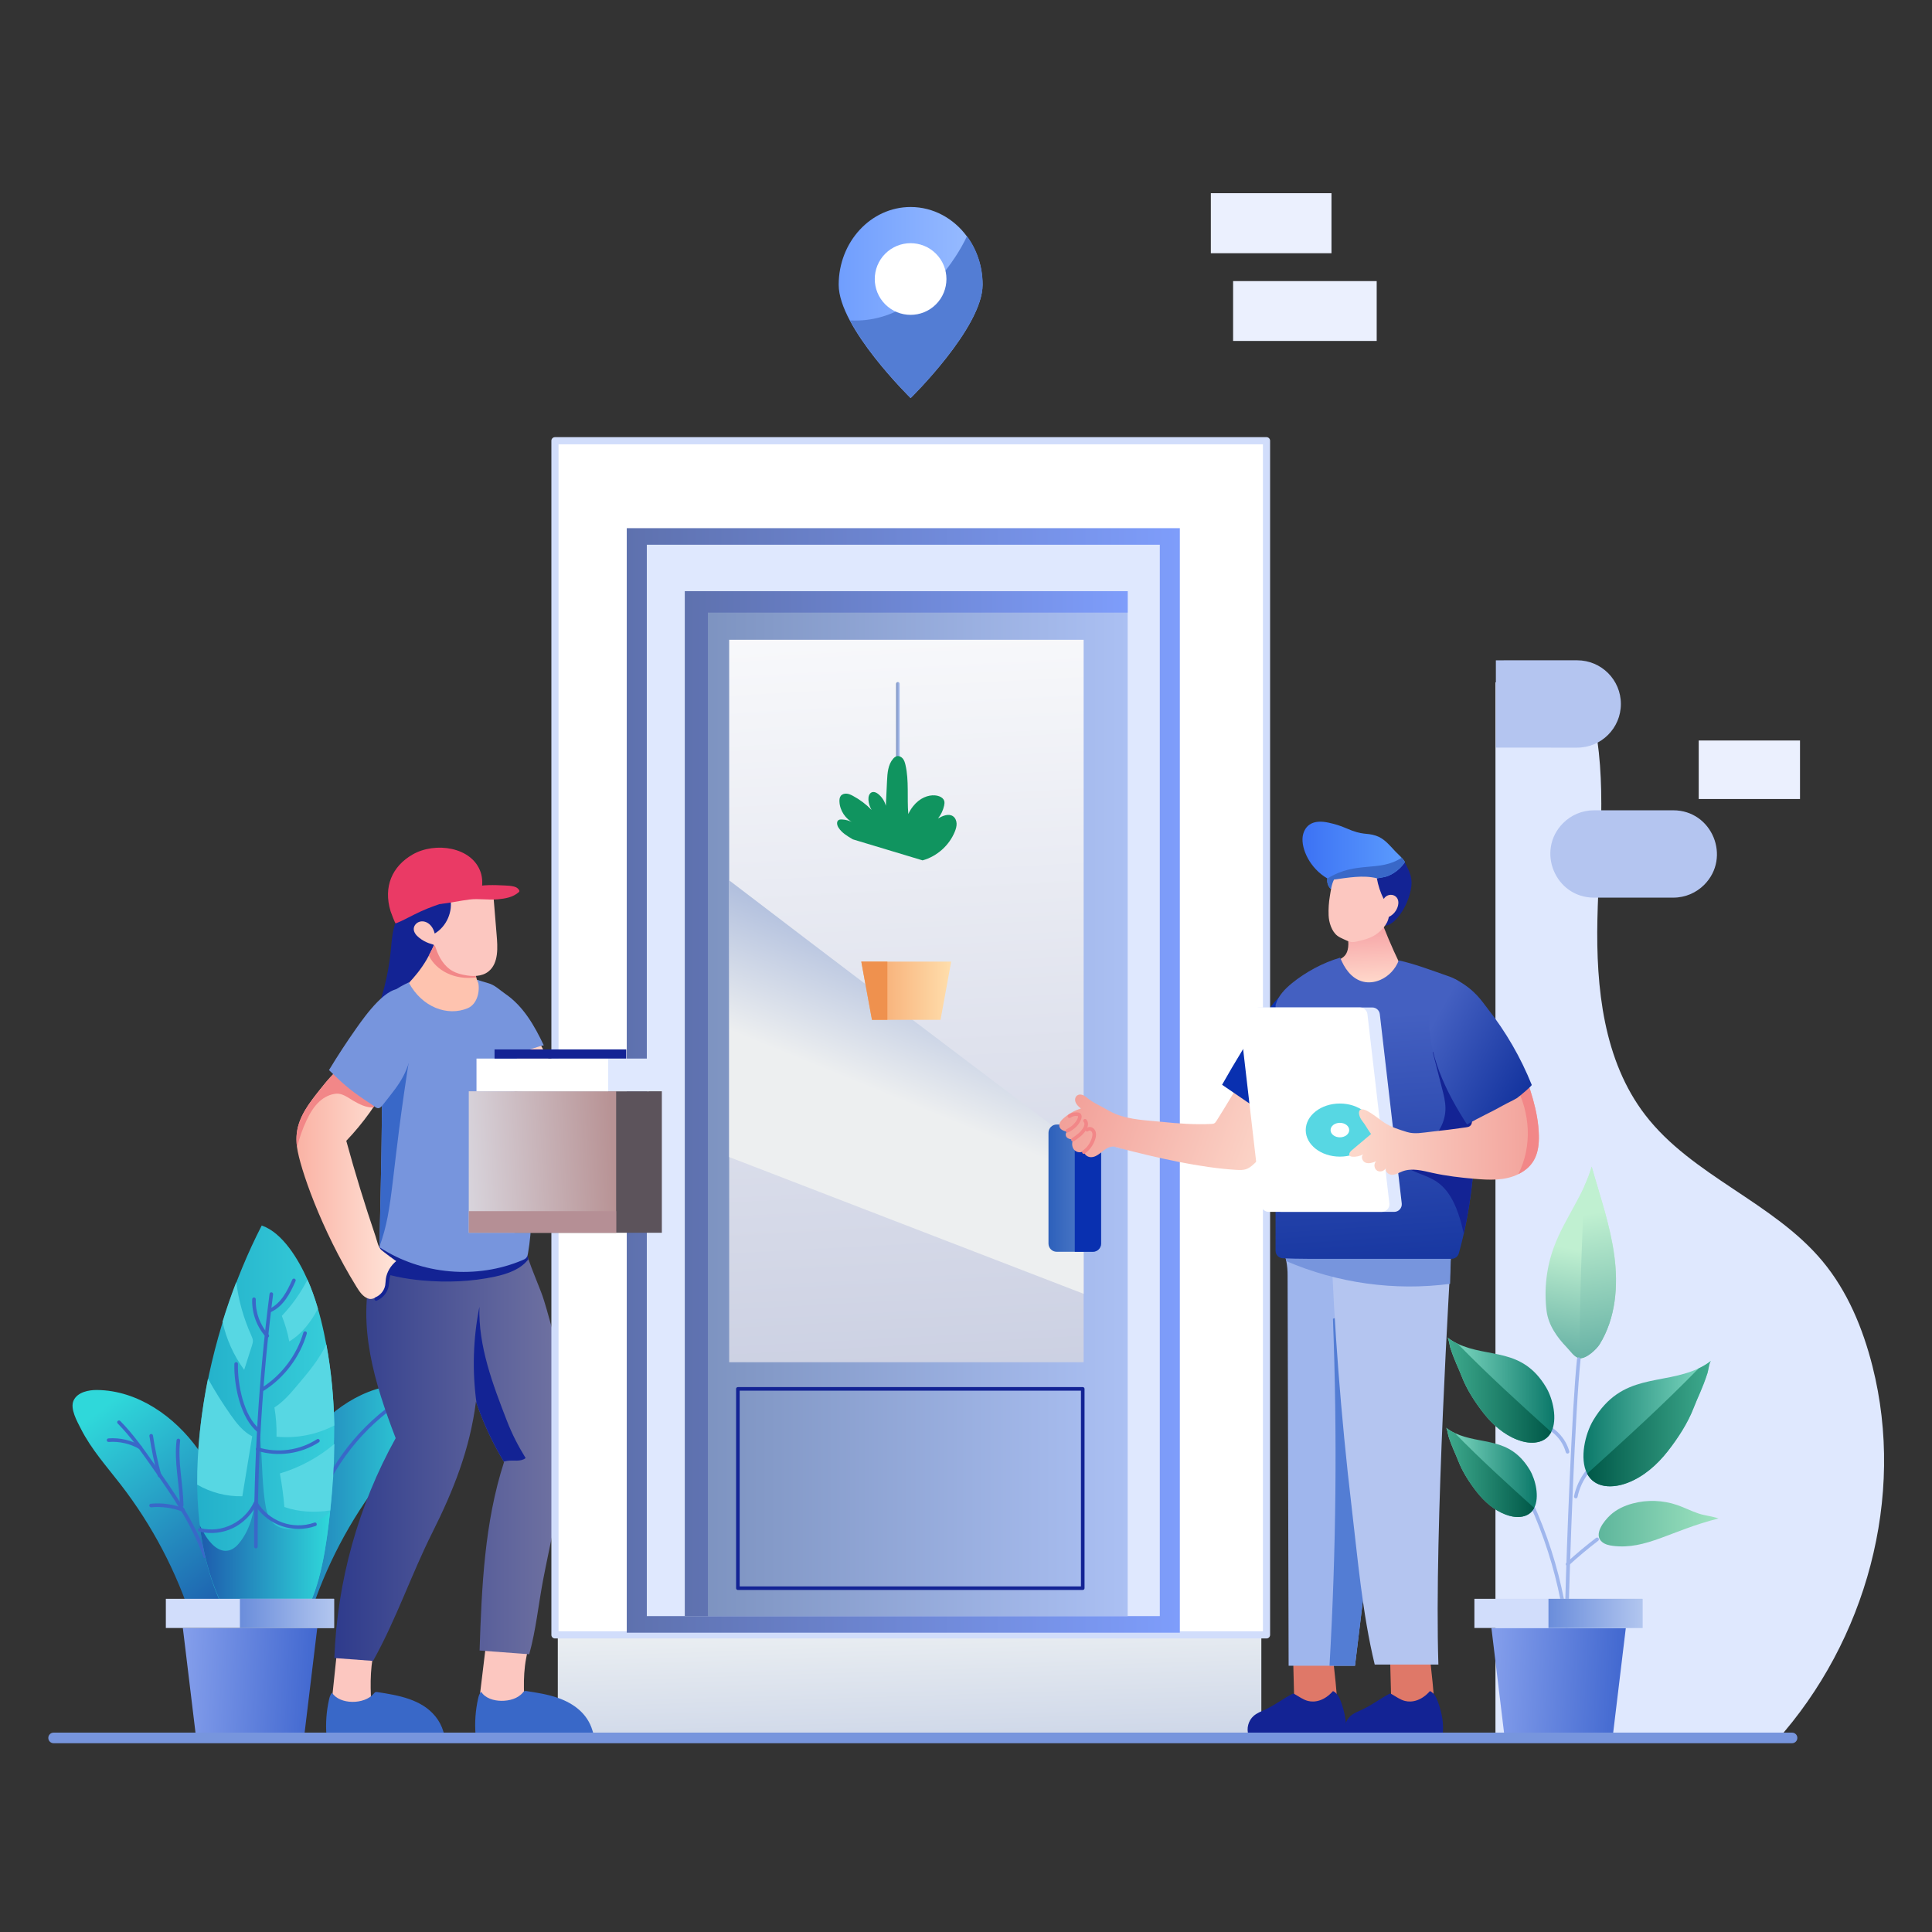 <svg width="200" height="200" viewBox="0 0 200 200" fill="none" xmlns="http://www.w3.org/2000/svg">
<rect x="0" y="0" width="200" height="200" fill="#333333" stroke="none"/>
<path d="M154.809 180.055V70.634C161.093 70.634 162.184 70.515 163.088 70.963C164.173 71.501 164.613 72.799 164.877 73.98C166.428 80.894 165.515 88.084 165.363 95.169C165.21 102.253 165.993 109.797 170.31 115.416C175.161 121.732 183.564 124.435 188.661 130.554C191.255 133.668 192.845 137.513 193.839 141.442C197.264 154.983 193.195 169.838 183.871 180.237L154.809 180.055Z" fill="#DFE8FE"/>
<path d="M173.615 155.799C174.358 156.055 175.059 156.416 175.803 156.669C176.492 156.904 177.217 156.951 177.905 157.191C172.962 158.431 170.418 160.458 166.968 160.027C166.581 159.978 166.182 159.889 165.875 159.647C164.893 158.872 166.048 157.445 166.693 156.847C167.339 156.247 168.165 155.866 169.017 155.639C170.52 155.237 172.143 155.293 173.615 155.799Z" fill="url(#paint0_linear_1626_86457)"/>
<path d="M165.593 139.159C165.272 139.678 164.207 140.675 163.509 140.602C162.999 140.556 162.559 139.857 162.21 139.5C161.196 138.454 160.281 137.171 160.1 135.688C159.825 133.445 160.094 131.136 160.89 129.019C161.961 126.162 163.934 123.714 164.77 120.768C165.625 123.818 166.69 126.829 167.112 129.968C167.536 133.109 167.259 136.464 165.593 139.159Z" fill="url(#paint1_linear_1626_86457)"/>
<path d="M161.549 165.683C160.873 162.238 159.791 158.872 158.331 155.68C158.289 155.586 158.33 155.476 158.423 155.434C158.516 155.391 158.626 155.432 158.669 155.525C160.14 158.744 161.232 162.137 161.913 165.612C161.933 165.712 161.867 165.81 161.766 165.829C161.667 165.849 161.569 165.784 161.549 165.683Z" fill="#9FB6ED"/>
<path d="M162.169 168.583C162.168 168.583 162.167 168.583 162.166 168.583C162.063 168.581 161.982 168.496 161.984 168.394C162.001 167.425 162.021 166.456 162.044 165.487C162.159 160.633 162.733 145.486 163.253 140.675C163.264 140.573 163.355 140.499 163.457 140.51C163.559 140.521 163.633 140.613 163.622 140.715C163.073 145.794 162.471 161.816 162.355 168.401C162.353 168.502 162.27 168.583 162.169 168.583Z" fill="#9FB6ED"/>
<path d="M163.089 155.105C162.989 155.085 162.924 154.987 162.945 154.886C163.137 153.953 163.545 153.06 164.126 152.304C164.188 152.223 164.305 152.208 164.386 152.27C164.467 152.333 164.483 152.449 164.42 152.531C163.873 153.242 163.489 154.082 163.308 154.961C163.288 155.06 163.191 155.126 163.089 155.105Z" fill="#9FB6ED"/>
<path d="M162.134 162.043C162.064 161.967 162.069 161.85 162.145 161.78C163.128 160.88 164.163 160.013 165.222 159.203C165.304 159.141 165.42 159.156 165.482 159.238C165.544 159.319 165.529 159.435 165.447 159.498C164.397 160.301 163.371 161.161 162.396 162.054C162.32 162.123 162.203 162.118 162.134 162.043Z" fill="#9FB6ED"/>
<path d="M162.092 150.338C161.865 149.516 161.368 148.778 160.691 148.26L160.647 148.226C160.494 148.11 160.321 147.979 160.231 147.773C160.19 147.679 160.233 147.569 160.327 147.529C160.422 147.487 160.53 147.53 160.571 147.624C160.622 147.741 160.743 147.833 160.872 147.93C160.907 147.968 162.031 148.721 162.45 150.239C162.477 150.338 162.419 150.44 162.32 150.467C162.22 150.495 162.119 150.436 162.092 150.338Z" fill="#9FB6ED"/>
<path d="M168.304 168.529L166.931 179.911H155.764C155.605 178.595 156.304 184.38 154.391 168.529H168.304Z" fill="url(#paint2_linear_1626_86457)"/>
<path d="M170.043 165.509H152.629V168.528H170.043V165.509Z" fill="#D1DDFB"/>
<path d="M170.042 165.509H160.297V168.528H170.042V165.509Z" fill="url(#paint3_linear_1626_86457)"/>
<path d="M177.126 140.871C176.944 141.016 176.842 141.882 176.764 142.125C176.231 143.778 175.777 144.57 175.327 145.743C174.718 147.324 173.678 148.916 172.632 150.246C171.536 151.64 170.155 152.856 168.502 153.494C166.913 154.107 165.079 154.061 164.299 152.551C163.49 150.988 164.097 148.422 164.936 147.021C167.902 142.063 172.027 143.444 175.844 141.654C176.296 141.443 176.725 141.188 177.126 140.871Z" fill="url(#paint4_linear_1626_86457)"/>
<path d="M177.126 140.871C176.944 141.016 176.842 141.882 176.764 142.125C176.232 143.778 175.777 144.57 175.327 145.743C174.718 147.324 173.678 148.916 172.632 150.246C171.536 151.64 170.155 152.856 168.502 153.494C166.913 154.107 165.079 154.061 164.299 152.551C168.225 149.004 172.153 145.442 175.844 141.654C176.296 141.443 176.726 141.188 177.126 140.871Z" fill="url(#paint5_linear_1626_86457)"/>
<path d="M165.592 139.159C165.271 139.678 164.207 140.675 163.509 140.602C163.54 134.631 163.721 128.659 164.053 122.696C164.336 122.071 164.581 121.431 164.769 120.768C165.625 123.818 166.689 126.829 167.111 129.968C167.535 133.109 167.258 136.464 165.592 139.159Z" fill="url(#paint6_linear_1626_86457)"/>
<path d="M149.829 138.452C149.982 138.574 150.067 139.3 150.132 139.503C150.579 140.889 150.96 141.553 151.337 142.536C151.848 143.862 152.72 145.197 153.597 146.312C154.516 147.48 155.673 148.5 157.059 149.035C158.391 149.549 159.929 149.51 160.583 148.244C161.261 146.934 160.752 144.783 160.048 143.608C157.562 139.451 154.103 140.609 150.904 139.109C150.525 138.932 150.165 138.718 149.829 138.452Z" fill="url(#paint7_linear_1626_86457)"/>
<path d="M149.829 138.452C149.982 138.574 150.067 139.3 150.132 139.503C150.579 140.889 150.96 141.553 151.337 142.536C151.848 143.862 152.72 145.197 153.597 146.312C154.516 147.48 155.673 148.5 157.059 149.035C157.637 149.258 158.26 149.396 158.877 149.334C159.741 149.247 160.281 148.829 160.583 148.244C157.291 145.271 153.998 142.284 150.904 139.109C150.525 138.932 150.165 138.718 149.829 138.452Z" fill="url(#paint8_linear_1626_86457)"/>
<path d="M149.692 147.795C149.822 147.898 149.894 148.514 149.95 148.687C150.329 149.862 150.652 150.426 150.972 151.26C151.405 152.385 152.145 153.517 152.889 154.464C153.669 155.455 154.651 156.32 155.827 156.774C156.957 157.21 158.262 157.177 158.817 156.103C159.392 154.991 158.96 153.166 158.363 152.169C156.253 148.643 153.319 149.625 150.605 148.352C150.283 148.202 149.977 148.02 149.692 147.795Z" fill="url(#paint9_linear_1626_86457)"/>
<path d="M149.692 147.795C149.822 147.898 149.894 148.514 149.95 148.687C150.329 149.862 150.652 150.426 150.972 151.26C151.405 152.385 152.145 153.517 152.889 154.464C153.669 155.455 154.651 156.32 155.827 156.774C156.317 156.963 156.846 157.08 157.369 157.027C158.103 156.953 158.56 156.599 158.817 156.103C156.024 153.58 153.23 151.046 150.605 148.352C150.283 148.202 149.977 148.02 149.692 147.795Z" fill="url(#paint10_linear_1626_86457)"/>
<path d="M19.918 167.837C18.292 162.725 15.761 157.902 12.477 153.66C11.041 151.805 9.447 150.027 8.38 147.92C7.988 147.147 7.222 145.826 7.622 144.972C8.03 144.099 9.194 143.884 10.046 143.892C14.254 143.933 18.084 146.632 20.525 150.06C22.166 152.363 23.284 154.985 24.187 157.651C25.162 160.528 26.064 163.241 26.032 166.326" fill="url(#paint11_linear_1626_86457)"/>
<path d="M21.049 161.173C19.856 157.736 17.729 154.709 15.673 151.782C14.607 150.266 13.506 148.698 12.185 147.361C12.113 147.288 12.114 147.17 12.187 147.098C12.26 147.026 12.377 147.027 12.449 147.1C13.792 148.459 14.902 150.04 15.976 151.569C18.048 154.517 20.189 157.565 21.4 161.051C21.433 161.148 21.382 161.254 21.285 161.288C21.19 161.321 21.083 161.271 21.049 161.173Z" fill="#3968C8"/>
<path d="M32.074 167.275C33.7 162.163 36.231 157.34 39.515 153.098C40.951 151.243 42.545 149.466 43.612 147.359C44.004 146.585 44.77 145.264 44.37 144.41C43.962 143.538 42.797 143.322 41.946 143.331C37.738 143.372 33.908 146.071 31.467 149.498C29.826 151.801 28.707 154.423 27.805 157.089C26.83 159.966 25.927 162.679 25.959 165.764" fill="url(#paint12_linear_1626_86457)"/>
<path d="M32.307 157.293C32.209 157.263 32.154 157.159 32.185 157.061C33.644 152.347 36.659 148.172 40.675 145.304C40.758 145.244 40.874 145.263 40.933 145.347C40.993 145.43 40.974 145.546 40.89 145.606C36.941 148.427 33.975 152.534 32.539 157.171C32.509 157.268 32.406 157.324 32.307 157.293Z" fill="#3968C8"/>
<path d="M34.188 156.359C33.802 159.897 33.253 164.135 31.496 167.202L22.691 165.586C17.833 154.474 21.414 137.875 27.094 126.864C29.247 127.599 30.912 130.394 31.831 132.472C32.602 134.222 33.13 136.076 33.53 137.947C34.17 140.958 34.541 144.133 34.608 147.636C34.62 148.249 34.504 153.485 34.188 156.359Z" fill="url(#paint13_linear_1626_86457)"/>
<path d="M34.159 156.552C33.745 160.231 33.185 164.181 31.495 167.13L22.691 165.515C21.631 163.09 20.996 160.521 20.676 157.896C20.839 158.219 21.012 158.535 21.196 158.847C21.74 159.767 22.643 160.749 23.682 160.502C24.177 160.386 24.566 160.004 24.874 159.601C25.96 158.178 26.358 156.398 26.416 154.654C26.486 152.569 26.643 150.486 26.885 148.413C27.164 150.752 27.087 153.055 27.414 155.387C27.533 156.237 27.712 157.152 28.348 157.729C29.104 158.415 30.271 158.397 31.253 158.118C32.332 157.814 33.298 157.26 34.159 156.552Z" fill="url(#paint14_linear_1626_86457)"/>
<path d="M31.468 179.909H20.303L18.928 168.528H32.842L31.468 179.909Z" fill="url(#paint15_linear_1626_86457)"/>
<path d="M34.581 165.509H17.168V168.528H34.581V165.509Z" fill="#D1DDFB"/>
<path d="M34.581 165.509H24.836V168.528H34.581V165.509Z" fill="url(#paint16_linear_1626_86457)"/>
<path d="M55.555 107.408C56.451 109.109 57.441 110.76 58.521 112.351C56.961 113.263 55.324 114.2 53.52 114.298C53.264 114.312 52.989 114.304 52.778 114.158C52.357 113.869 52.125 112.737 52.006 112.189C51.677 110.68 51.407 109.159 51.195 107.63" fill="url(#paint17_linear_1626_86457)"/>
<path d="M48.631 107.983C48.325 103.705 48.595 102.269 48.373 101.381C49.167 101.257 49.786 101.579 50.524 101.773C51.21 101.952 51.73 102.487 52.304 102.88C54.179 104.163 55.329 106.174 56.295 108.22C56.257 108.14 53.172 109.195 52.88 109.289C51.889 109.609 50.745 110.202 49.709 110.189" fill="#7795DD"/>
<path d="M34.344 176.116C34.57 173.961 34.796 171.806 35.021 169.651C36.217 169.99 37.536 170.068 38.785 169.872C38.806 170.478 38.667 171.08 38.569 171.681C38.237 173.727 38.387 175.798 38.537 177.856" fill="#FCC7C0"/>
<path d="M49.6 176.116C49.86 173.961 50.12 171.806 50.38 169.651C51.756 169.99 53.274 170.068 54.712 169.872C54.736 170.478 54.575 171.08 54.463 171.681C54.081 173.727 54.253 175.798 54.426 177.856" fill="#FCC7C0"/>
<path d="M56.23 163.512C55.738 166.077 55.486 168.736 54.786 171.246C53.072 171.117 51.359 170.99 49.646 170.861C49.868 164.283 50.146 157.61 52.178 151.35C52.168 151.334 52.158 151.319 52.149 151.302C50.999 149.388 50.05 147.355 49.325 145.243C49.307 145.191 49.289 145.14 49.271 145.088C48.642 150.026 46.956 154.261 44.752 158.658C42.566 163.019 41.004 167.674 38.619 171.937C37.283 171.837 35.948 171.737 34.612 171.638C34.901 163.694 37.096 155.825 40.96 148.878C38.766 143.174 36.944 137.219 38.5 131.323C38.756 130.342 39.109 129.389 39.565 128.479C39.592 128.428 40.107 128.433 40.163 128.428C40.69 128.384 41.215 128.34 41.742 128.295C54.023 127.262 52.403 127.428 53.181 127.262C53.516 127.191 53.796 127.436 53.955 127.72C54.114 128.004 54.169 128.33 54.235 128.648C54.353 129.223 54.516 129.787 54.702 130.342C55.085 131.483 55.572 132.596 56.001 133.722C56.454 134.905 56.748 136.16 57.105 137.376C57.48 138.651 57.832 139.932 58.131 141.226C59.832 148.594 57.62 156.285 56.23 163.512Z" fill="url(#paint18_linear_1626_86457)"/>
<path d="M54.702 130.342C53.933 131.385 52.557 131.87 51.264 132.15C48.794 132.685 46.239 132.777 43.722 132.552C42.105 132.407 39.944 132.047 38.5 131.323C38.756 130.342 39.109 129.389 39.565 128.479C39.592 128.428 40.107 128.433 40.163 128.428C40.69 128.384 41.215 128.34 41.742 128.295C54.023 127.262 52.403 127.428 53.181 127.262C53.516 127.191 53.796 127.436 53.955 127.72C54.114 128.004 54.169 128.33 54.235 128.648C54.352 129.223 54.516 129.787 54.702 130.342Z" fill="#132394"/>
<path d="M41.176 94.998C40.612 96.058 40.565 97.305 40.443 98.501C40.189 101 39.556 103.46 38.574 105.771C40.5 105.454 42.289 104.5 43.761 103.219C45.234 101.937 46.404 100.338 47.361 98.636C47.996 97.507 48.549 96.3 48.69 95.013C48.942 92.711 47.681 91.083 46.633 90.842C46.265 90.758 45.847 90.835 45.58 91.101" fill="#132394"/>
<path d="M49.806 104.905L48.701 105.128C48.164 105.582 47.437 105.738 46.741 105.817C45.584 105.945 45.002 105.792 44.206 104.86C43.727 104.31 43.343 103.729 42.212 102.06C42.158 101.985 42.158 101.942 42.23 101.859C42.954 101.075 43.543 100.391 44.172 99.328C44.281 99.127 45.279 97.341 45.012 97.284C46.385 97.587 47.694 98.181 48.83 99.013C48.875 99.047 48.924 99.082 48.954 99.131C49.023 99.222 49.026 99.347 49.03 99.46C49.053 100.031 49.144 100.625 49.303 101.185C49.516 101.919 49.599 101.779 49.821 102.196C49.976 102.495 50.037 104.01 49.806 104.905Z" fill="#FEC3AF"/>
<path d="M49.303 101.185C47.017 101.477 45.162 100.467 44.392 98.926C44.706 98.34 45.209 97.326 45.012 97.284C46.386 97.587 47.695 98.181 48.83 99.013C48.973 99.121 49.021 99.177 49.031 99.46C49.053 100.031 49.144 100.625 49.303 101.185Z" fill="#F28788"/>
<path d="M144.014 175.944C143.963 173.993 143.912 172.041 143.861 170.09C144.35 170.333 144.92 170.343 145.466 170.31C146.287 170.26 147.101 170.127 147.914 169.993C148.042 172.754 148.643 175.504 148.419 178.259" fill="#DF7868"/>
<path d="M133.976 175.944C133.925 173.993 133.874 172.041 133.823 170.09C134.312 170.333 134.882 170.343 135.428 170.31C136.249 170.26 137.063 170.127 137.876 169.993C138.004 172.754 138.605 175.504 138.381 178.259" fill="#DF7868"/>
<path d="M140.267 172.439H133.398L133.291 132.046C133.296 131.545 133.252 131.044 133.159 130.552C133.096 130.213 133.01 129.879 132.9 129.552C133.841 129.503 129.498 129.732 142.075 129.068C144.53 128.998 145.078 129.817 145.106 131.433C145.116 132.01 144.695 135.902 140.267 172.439Z" fill="#9FB6ED"/>
<path d="M144.908 134.49C144.727 136.101 141.457 162.627 140.268 172.439H137.63C138.322 160.477 138.441 148.483 137.986 136.51L144.908 134.49Z" fill="#537DD4"/>
<path d="M148.902 172.313H142.31C141.029 167.007 140.555 161.368 139.913 155.943C138.808 146.595 138.094 136.987 137.808 128.942C154.673 130.314 126.675 128.035 150.196 129.95C150.173 130.935 148.45 158.224 148.902 172.313Z" fill="#B4C5F0"/>
<path d="M150.196 129.95C150.172 130.935 150.145 131.918 150.112 132.903C144.389 133.66 138.448 132.836 133.159 130.552C133.096 130.213 133.01 129.879 132.9 129.552L137.821 129.293C137.817 129.176 137.811 129.058 137.807 128.942L140.427 129.155C141.665 129.123 143.337 128.834 144.305 129.47L150.196 129.95Z" fill="#7795DD"/>
<path d="M144.811 99.571C144.069 98.026 143.403 96.446 142.814 94.836C142.411 95.403 141.794 95.773 141.196 96.126C140.663 96.441 140.114 96.761 139.503 96.854C139.557 97.252 139.611 97.655 139.561 98.053C139.369 99.584 138.182 98.997 138.307 100.136C138.367 100.685 138.604 101.203 138.919 101.657C139.744 102.85 140.877 103.312 142.599 102.765C143.579 102.453 144.483 101.906 145.214 101.183" fill="url(#paint19_linear_1626_86457)"/>
<path d="M145.379 89.195C145.995 90.335 146.29 91.002 146.035 92.168C145.812 93.193 145.365 94.175 144.691 94.979C144.434 95.286 144.134 95.573 143.764 95.725C143.079 96.007 142.246 95.756 141.737 95.219C141.227 94.682 141.016 93.91 141.046 93.171C141.097 91.952 141.928 90.073 142.913 89.301" fill="#132394"/>
<path d="M145.385 89.315C144.85 90.113 143.906 90.686 143.307 90.787C138.868 91.552 139.118 91.904 137.741 92.006C137.286 91.544 137.407 90.972 137.404 90.935C135.575 89.872 134.696 87.854 134.85 86.625C134.911 86.141 135.145 85.664 135.539 85.38C136.099 84.979 136.856 85.017 137.525 85.16C138.176 85.304 138.759 85.475 139.364 85.743C141.139 86.518 141.39 86.171 142.429 86.508C143.303 86.791 143.856 87.522 144.469 88.161C144.759 88.467 145.149 88.785 145.385 89.149C145.403 89.175 145.435 89.255 145.385 89.315Z" fill="url(#paint20_linear_1626_86457)"/>
<path d="M145.385 89.315C144.851 90.113 143.906 90.686 143.308 90.787C138.868 91.553 139.119 91.904 137.741 92.006C137.473 91.733 137.344 91.325 137.405 90.946L137.412 90.942C140.449 89.067 142.732 90.33 145.101 88.793C145.207 88.907 145.302 89.02 145.385 89.149C145.426 89.207 145.436 89.255 145.385 89.315Z" fill="#3968C8"/>
<path d="M137.834 20H125.346V26.213H137.834V20Z" fill="#EBF0FE"/>
<path d="M142.515 29.099H127.65V35.295H142.515V29.099Z" fill="#EBF0FE"/>
<path d="M130.574 168.885H57.743V179.909H130.574V168.885Z" fill="url(#paint21_linear_1626_86457)"/>
<path d="M131.11 45.626H57.449V169.241H131.11V45.626Z" fill="white"/>
<path d="M131.109 169.613H57.449C57.244 169.613 57.078 169.446 57.078 169.241V45.626C57.078 45.421 57.244 45.255 57.449 45.255H131.109C131.314 45.255 131.48 45.421 131.48 45.626V169.241C131.48 169.446 131.314 169.613 131.109 169.613ZM57.82 168.87H130.738V45.997H57.82V168.87Z" fill="#D1DDFB"/>
<path d="M122.137 54.676H64.882V169.015H122.137V54.676Z" fill="url(#paint22_linear_1626_86457)"/>
<path d="M120.063 56.391H66.958V167.298H120.063V56.391Z" fill="#DFE8FE"/>
<path d="M116.734 61.198H70.9V167.298H116.734V61.198Z" fill="url(#paint23_linear_1626_86457)"/>
<path d="M112.178 66.229H75.484V141.017H112.178V66.229Z" fill="url(#paint24_linear_1626_86457)"/>
<path d="M112.178 118.982V133.934L75.484 119.777V91.133C85.232 98.596 102.227 111.459 112.178 118.982Z" fill="url(#paint25_linear_1626_86457)"/>
<path d="M113.984 117.259V128.736C113.984 129.204 113.604 129.584 113.135 129.584H109.388C108.919 129.584 108.539 129.204 108.539 128.736V117.259C108.539 116.79 108.919 116.41 109.388 116.41H113.135C113.604 116.41 113.984 116.79 113.984 117.259Z" fill="url(#paint26_linear_1626_86457)"/>
<path d="M113.984 117.258V128.736C113.984 129.204 113.604 129.584 113.135 129.584H111.261V116.409H113.135C113.604 116.409 113.984 116.789 113.984 117.258Z" fill="#0930B0"/>
<path d="M116.738 61.198V63.417H73.282V167.298H70.9V61.198H116.738Z" fill="url(#paint27_linear_1626_86457)"/>
<path d="M92.948 80.084C92.845 80.084 92.762 80.001 92.762 79.898V70.788C92.762 70.686 92.845 70.603 92.948 70.603C93.05 70.603 93.133 70.686 93.133 70.788V79.898C93.133 80.001 93.05 80.084 92.948 80.084Z" fill="url(#paint28_linear_1626_86457)"/>
<path d="M112.085 164.593H76.385C76.283 164.593 76.2 164.51 76.2 164.407V143.776C76.2 143.674 76.283 143.591 76.385 143.591H112.085C112.188 143.591 112.271 143.674 112.271 143.776V164.407C112.271 164.51 112.188 164.593 112.085 164.593ZM76.571 164.222H111.9V143.962H76.571V164.222Z" fill="#132394"/>
<path d="M176.414 91.6C175.595 92.417 174.465 92.923 173.217 92.923H165.01C160.979 92.923 158.989 88.035 161.814 85.206C162.632 84.388 163.762 83.882 165.01 83.882H173.217C177.249 83.882 179.239 88.77 176.414 91.6Z" fill="#B4C5F0"/>
<path d="M163.272 68.354C154.578 68.356 155.073 68.349 154.852 68.359V77.389C155.035 77.398 154.021 77.392 163.272 77.395C165.77 77.395 167.793 75.37 167.793 72.874C167.793 70.378 165.768 68.354 163.272 68.354Z" fill="#B4C5F0"/>
<path d="M186.336 76.656H175.852V82.713H186.336V76.656Z" fill="#EBF0FE"/>
<path d="M138.098 91.05C139.574 90.855 141.085 90.566 142.532 90.915C142.655 91.63 142.9 92.421 143.245 93.059C143.707 92.279 145.002 92.598 144.72 93.755C144.597 94.26 144.236 94.702 143.765 94.922C143.659 95.722 142.85 96.544 142.13 96.922C141.73 97.133 141.293 97.265 140.854 97.37C140.565 97.439 140.19 97.558 139.891 97.519C139.615 97.484 139.311 97.322 139.059 97.208C138.848 97.112 138.636 97.015 138.451 96.875C137.853 96.422 137.566 95.487 137.538 94.768C137.511 94.095 137.555 93.419 137.669 92.755C137.771 92.162 137.825 91.591 138.098 91.05Z" fill="#FCC7C0"/>
<path d="M115.945 118.866C115.711 118.808 115.477 118.751 115.244 118.692C115.487 118.686 115.732 118.745 115.945 118.866Z" fill="url(#paint29_linear_1626_86457)"/>
<path d="M133.599 114.475C132.601 116.631 131.563 118.844 129.831 120.47C129.186 121.076 128.844 121.157 127.985 121.105C124.212 120.878 119.819 119.867 115.945 118.866C115.587 118.662 115.148 118.643 114.797 118.774C114.123 119.024 113.67 119.807 112.914 119.79C112.552 119.782 112.179 119.479 112.222 119.118C111.946 119.38 111.456 119.32 111.204 119.035C110.953 118.751 110.931 118.308 111.094 117.965C110.857 117.947 110.602 117.91 110.436 117.741C110.27 117.571 110.281 117.226 110.505 117.146C109.657 117.046 109.327 116.458 110.055 115.801C110.581 115.323 111.215 114.963 111.894 114.754C111.689 114.583 111.478 114.402 111.367 114.159C111.118 113.621 111.537 113.113 112.141 113.381C112.353 113.475 112.527 113.635 112.71 113.778C113.137 114.11 113.626 114.346 114.102 114.596C114.575 114.844 115.009 115.131 115.508 115.329C117.025 115.93 118.648 115.968 120.247 116.132C121.957 116.308 123.677 116.436 125.396 116.35C125.685 116.336 125.769 116.289 125.935 116.026C126.9 114.497 127.831 112.946 128.729 111.375C129.303 111.728 129.858 112.111 130.391 112.522C130.878 112.897 131.338 113.433 131.878 113.706C132.018 113.777 133.688 114.255 133.599 114.475Z" fill="url(#paint30_linear_1626_86457)"/>
<path d="M132.5 103.133C131.853 103.744 131.345 104.484 130.852 105.224C129.317 107.525 127.868 109.885 126.51 112.295C129.046 114.032 131.582 115.769 134.118 117.505C134.514 114.614 135.384 111.788 136.684 109.175" fill="#0930B0"/>
<path d="M152.814 116.363C152.672 120.878 152.242 125.393 151.018 129.742C150.923 130.079 150.618 130.313 150.268 130.313C130.91 130.313 135.767 130.332 132.807 130.256C132.384 130.245 132.047 129.901 132.047 129.479C132.047 128.407 132.039 104.058 132.05 104.02C132.309 103.094 133.019 102.367 133.766 101.761C135.181 100.614 136.961 99.656 138.71 99.145L138.729 99.124C138.948 99.657 139.214 100.177 139.585 100.62C140.478 101.692 141.686 101.954 142.886 101.44C143.761 101.066 144.462 100.313 144.799 99.421C146.475 99.785 148.169 100.442 149.795 101.004C150.145 101.125 150.499 101.251 150.805 101.461C151.43 101.893 151.771 102.624 152.031 103.338C153.514 107.433 152.95 112.054 152.814 116.363Z" fill="url(#paint31_linear_1626_86457)"/>
<path d="M153.03 110.789C153.006 112.663 152.872 114.543 152.814 116.363C152.695 120.17 152.37 123.996 151.531 127.716C150.101 121.117 147.493 122.28 145.381 120.672C146.362 119.763 148.637 119.343 148.693 118.389C148.71 118.106 148.401 117.817 148.153 117.95C149.087 117.151 149.644 115.927 149.633 114.698C149.626 114.014 149.454 113.343 149.284 112.682C148.959 111.416 148.633 110.15 148.308 108.884L153.03 110.789Z" fill="#132394"/>
<path d="M144.329 125.452H132.618C132.22 125.452 131.886 125.153 131.839 124.758L129.571 105.166C129.517 104.701 129.881 104.293 130.35 104.293H142.059C142.458 104.293 142.793 104.59 142.838 104.987L145.108 124.577C145.161 125.043 144.797 125.452 144.329 125.452Z" fill="#DFE8FE"/>
<path d="M143.048 125.452H131.337C130.939 125.452 130.605 125.153 130.558 124.758L128.29 105.166C128.236 104.701 128.6 104.293 129.069 104.293H140.778C141.177 104.293 141.512 104.59 141.557 104.987L143.827 124.577C143.88 125.043 143.515 125.452 143.048 125.452Z" fill="white"/>
<path d="M138.704 119.734C140.656 119.734 142.239 118.503 142.239 116.985C142.239 115.468 140.656 114.237 138.704 114.237C136.752 114.237 135.169 115.468 135.169 116.985C135.169 118.503 136.752 119.734 138.704 119.734Z" fill="#57D7E3"/>
<path d="M138.704 117.736C139.238 117.736 139.67 117.4 139.67 116.986C139.67 116.571 139.238 116.235 138.704 116.235C138.171 116.235 137.739 116.571 137.739 116.986C137.739 117.4 138.171 117.736 138.704 117.736Z" fill="white"/>
<path d="M149.333 179.663C149.502 178.515 149.267 177.341 148.883 176.247C148.717 175.774 148.485 175.269 148.03 175.057C147.185 176.025 146.2 176.277 145.436 176.081C144.933 175.952 144.509 175.626 144.056 175.372C143.939 175.306 143.894 175.308 143.782 175.368C142.85 175.863 142.003 176.512 141.047 176.959C140.619 177.159 140.163 177.323 139.809 177.635C139.263 178.117 139.047 178.941 139.287 179.628C139.364 179.613 139.442 179.699 139.518 179.683L149.333 179.663Z" fill="#132394"/>
<path d="M139.295 179.663C139.463 178.515 139.229 177.341 138.845 176.247C138.679 175.774 138.447 175.269 137.992 175.057C137.147 176.025 136.162 176.277 135.398 176.081C134.895 175.952 134.47 175.626 134.018 175.372C133.9 175.306 133.856 175.308 133.744 175.368C132.812 175.863 131.965 176.512 131.009 176.959C130.581 177.159 130.125 177.323 129.771 177.635C129.225 178.117 129.009 178.941 129.249 179.628C129.326 179.613 129.404 179.699 129.48 179.683L139.295 179.663Z" fill="#132394"/>
<path d="M101.712 29.48C101.712 33.924 94.266 41.211 94.266 41.211C94.24 41.173 86.82 33.934 86.82 29.48C86.82 25.034 90.154 21.429 94.266 21.429C96.625 21.429 98.727 22.615 100.09 24.465C101.106 25.84 101.712 27.584 101.712 29.48Z" fill="url(#paint32_linear_1626_86457)"/>
<path d="M101.724 29.467C101.724 33.911 94.279 41.197 94.279 41.197C94.279 41.197 90.084 37.093 87.991 33.167C92.6 33.437 96.404 30.427 98.932 26.536C99.362 25.873 99.76 25.175 100.103 24.452C101.119 25.827 101.724 27.57 101.724 29.467Z" fill="#537DD4"/>
<path d="M96.888 31.508C98.337 30.059 98.337 27.71 96.888 26.261C95.44 24.813 93.091 24.813 91.642 26.261C90.194 27.71 90.194 30.059 91.642 31.508C93.091 32.956 95.44 32.956 96.888 31.508Z" fill="white"/>
<path d="M54.664 129.706C54.634 129.888 54.594 130.079 54.472 130.216C54.376 130.322 54.243 130.384 54.112 130.438C49.365 132.467 43.617 131.957 39.3 129.126C39.3 124.919 39.764 114.69 39.393 106.27C39.361 105.544 39.325 104.795 39.574 104.113C40.016 102.908 41.15 102.247 42.309 101.698C43.684 104.294 46.348 105.233 48.406 104.374C49.462 103.932 49.752 102.458 49.443 101.447C50.187 101.732 50.679 102.434 51.077 103.124C51.51 103.875 52.372 105.575 52.657 106.281C53.02 107.189 53.233 108.151 53.422 109.109C54.286 113.512 54.668 117.998 54.93 122.474C55.073 124.885 55.077 127.32 54.664 129.706Z" fill="#7795DD"/>
<path d="M42.508 108.714C40.401 121.797 40.789 124.903 39.301 128.993C39.397 121.93 39.682 114.83 39.449 107.767L42.508 108.714Z" fill="#3968C8"/>
<path d="M45.895 179.24C45.73 178.683 45.456 178.158 45.092 177.704C43.647 175.899 41.218 175.495 39.073 175.165C38.867 175.133 38.824 175.168 38.698 175.318C37.726 176.479 35.159 176.476 34.376 175.236C34.189 175.423 34.115 175.694 34.058 175.953C33.79 177.153 33.7 178.393 33.792 179.62C33.901 179.616 33.979 179.616 34.075 179.665H45.972C45.968 179.402 45.97 179.492 45.895 179.24Z" fill="#3968C8"/>
<path d="M61.328 179.134C60.821 177.422 59.443 176.359 57.772 175.771C56.719 175.4 55.609 175.229 54.506 175.059C54.437 175.048 54.365 175.038 54.3 175.063C54.229 175.09 54.18 175.154 54.131 175.213C53.606 175.839 52.735 176.073 51.918 176.069C51.115 176.064 50.238 175.809 49.809 175.13C49.621 175.318 49.548 175.588 49.49 175.847C49.223 177.048 49.133 178.287 49.225 179.514C49.333 179.511 49.412 179.51 49.508 179.559H61.405C61.401 179.296 61.403 179.387 61.328 179.134Z" fill="#3968C8"/>
<path d="M54.413 150.939C53.885 151.36 53.144 151.127 52.498 151.23C52.38 151.249 52.264 151.272 52.148 151.302C50.999 149.388 50.05 147.355 49.325 145.243V145.218C48.871 141.917 48.975 138.541 49.629 135.274C49.506 139.361 51.007 143.3 52.486 147.111C53.018 148.484 53.647 149.692 54.413 150.939Z" fill="#132394"/>
<path d="M68.514 112.969H53.258V127.616H68.514V112.969Z" fill="#5C535B"/>
<path d="M63.783 112.969H48.527V127.616H63.783V112.969Z" fill="url(#paint33_linear_1626_86457)"/>
<path d="M67.19 109.583H53.556V112.969H67.19V109.583Z" fill="#DFE8FE"/>
<path d="M62.961 109.583H49.327V112.969H62.961V109.583Z" fill="white"/>
<path d="M64.829 108.636H51.195V109.583H64.829V108.636Z" fill="#132394"/>
<path d="M88.288 86.89C87.726 86.563 87.141 86.216 86.794 85.666C86.64 85.421 86.57 85.041 86.816 84.89C86.909 84.832 87.025 84.827 87.135 84.83C87.572 84.844 88.006 84.97 88.382 85.195C87.529 84.803 86.932 83.906 86.899 82.968C86.891 82.764 86.914 82.546 87.04 82.385C87.182 82.205 87.431 82.136 87.66 82.159C87.888 82.182 88.1 82.283 88.302 82.391C89.016 82.774 89.67 83.268 90.233 83.85C90.039 83.537 89.923 83.177 89.9 82.81C89.855 82.117 90.311 81.715 90.919 82.202C91.301 82.509 91.58 82.942 91.701 83.416C91.743 82.552 91.784 81.688 91.826 80.825C91.864 80.022 91.928 79.153 92.455 78.547C92.56 78.425 92.689 78.314 92.846 78.279C93.077 78.226 93.32 78.353 93.467 78.539C93.613 78.724 93.682 78.959 93.735 79.189C94.116 80.843 93.882 82.572 94.028 84.262C95.201 81.844 97.499 82.08 97.746 82.908C97.793 83.066 97.771 83.236 97.736 83.397C97.631 83.88 97.413 84.339 97.104 84.725C97.587 84.453 98.205 84.184 98.658 84.501C98.895 84.667 99.016 84.963 99.026 85.252C99.037 85.541 98.951 85.825 98.842 86.093C98.262 87.522 96.992 88.654 95.505 89.065" fill="#10945F"/>
<path d="M185.513 180.458H5.549C5.246 180.458 5 180.212 5 179.909C5 179.606 5.246 179.361 5.549 179.361H185.513C185.816 179.361 186.061 179.606 186.061 179.909C186.061 180.212 185.816 180.458 185.513 180.458Z" fill="#7795DD"/>
<path d="M98.466 99.547L97.364 105.572H90.266L89.162 99.547H98.466Z" fill="url(#paint34_linear_1626_86457)"/>
<path d="M91.861 99.547V105.572H90.266L89.162 99.547H91.861Z" fill="#EF914E"/>
<path d="M157.176 121.549C155.787 122.24 154.184 122.163 152.64 122.031C151.178 121.905 149.718 121.735 148.286 121.417C147.259 121.188 146.166 120.885 145.18 121.258C144.813 121.396 144.461 121.628 144.069 121.616C143.718 121.606 143.365 121.247 143.456 120.941C143.283 121.23 142.864 121.363 142.57 121.191C142.241 120.999 142.177 120.469 142.461 120.214C142.114 120.353 141.729 120.491 141.376 120.365C141.025 120.24 140.828 119.708 141.13 119.487C140.779 119.685 140.368 119.775 139.968 119.741C139.537 119.704 139.617 119.343 139.934 119.077C140.603 118.513 141.274 117.948 141.944 117.383C141.884 117.383 141.324 116.462 141.271 116.385C141.03 116.043 140.781 115.797 140.696 115.363C140.666 115.203 140.667 115.009 140.794 114.904C141.224 114.538 142.604 115.752 143.283 116.202C144.028 116.696 144.807 116.921 145.646 117.184C146.448 117.437 147.296 117.246 148.127 117.158C149.339 117.031 150.547 116.88 151.752 116.704C151.891 116.684 152.036 116.661 152.152 116.581C152.446 116.375 152.403 115.935 152.328 115.584C153.65 114.205 156.208 111.537 157.48 110.209C158.355 112.575 159.241 114.994 159.303 117.516C159.349 119.352 158.862 120.719 157.176 121.549Z" fill="url(#paint35_linear_1626_86457)"/>
<path d="M157.175 121.549C158.649 118.608 158.391 115.212 156.918 112.391L156.842 110.874L157.479 110.209C158.354 112.575 159.24 114.994 159.302 117.516C159.348 119.352 158.861 120.719 157.175 121.549Z" fill="#F28788"/>
<path d="M151.868 116.409C149.727 113.104 147.69 109.017 147.994 104.98C148.094 103.653 148.659 102.636 149.629 101.739C149.947 101.444 150.371 101.201 150.789 101.434C152.718 102.508 153.34 103.568 154.02 104.434C155.886 106.811 157.425 109.467 158.564 112.306C158.604 112.406 157.183 113.585 157.015 113.686C156.568 113.953 156.067 114.164 155.608 114.425C154.381 115.122 153.084 115.69 151.868 116.409Z" fill="url(#paint36_linear_1626_86457)"/>
<path d="M46.604 92.939C46.914 94.342 46.236 95.907 45.001 96.639C44.764 95.677 44.072 95.278 43.499 95.4C43.147 95.475 42.844 95.787 42.832 96.146C42.82 96.512 43.085 96.827 43.369 97.057C44.14 97.682 44.78 97.714 44.934 97.828C45.033 97.901 45.074 98.027 45.113 98.143C45.432 99.101 45.979 100.041 46.864 100.528C47.225 100.727 47.628 100.841 48.032 100.924C48.894 101.101 49.871 101.117 50.561 100.571C51.645 99.713 51.516 98.026 51.411 96.77C51.067 92.649 51.11 92.742 50.996 92.628C50.932 92.565 50.838 92.547 50.75 92.533C49.611 92.349 48.45 92.3 47.299 92.387" fill="#FCC7C0"/>
<path d="M45.918 93.466C43.365 94.23 42.156 95.153 40.96 95.591C40.902 95.612 40.465 94.442 40.432 94.332C39.662 91.798 40.591 89.68 42.715 88.457C45.04 87.118 48.875 87.655 49.763 90.312C49.963 90.909 49.955 91.573 49.845 92.192" fill="#EA3A65"/>
<path d="M53.714 92.349C53.089 92.896 52.322 93.019 51.53 93.096C50.551 93.191 49.569 92.996 48.592 93.119C47.569 93.247 46.562 93.477 45.538 93.588C46.572 92.906 47.679 92.18 48.89 91.855C49.986 91.562 51.14 91.611 52.273 91.665C52.581 91.68 52.891 91.695 53.19 91.772C53.343 91.811 53.496 91.87 53.608 91.981C53.721 92.091 53.833 92.245 53.714 92.349Z" fill="#EA3A65"/>
<path d="M41.167 130.641C40.31 131.396 40.29 131.624 40.136 132.718C40.077 133.147 39.978 133.598 39.681 133.913C39.443 134.166 39.151 134.241 38.837 134.351C38.571 134.443 38.416 134.524 38.125 134.429C37.563 134.247 37.2 133.689 36.906 133.213C33.194 127.203 31.034 120.837 30.751 118.785C30.681 118.28 30.662 117.774 30.726 117.268C30.942 115.563 32.055 114.129 33.128 112.788C33.826 111.914 34.538 111.028 35.451 110.381L40.217 112.021C39.081 114.178 37.613 116.25 35.847 118.099C36.754 121.414 37.775 124.746 38.877 127.982C39.024 128.415 39.12 128.979 39.413 129.333C39.546 129.492 41.104 130.641 41.167 130.641Z" fill="url(#paint37_linear_1626_86457)"/>
<path d="M40.217 112.021C39.74 112.927 39.212 113.805 38.635 114.651C37.911 114.669 37.195 114.311 36.556 113.938C36.029 113.631 35.445 113.166 34.812 113.217C34.175 113.268 33.571 113.575 33.098 113.996C32.499 114.531 32.085 115.241 31.74 115.965C31.312 116.868 30.982 117.814 30.752 118.785C30.412 116.338 31.547 114.765 33.128 112.788C33.826 111.914 34.538 111.028 35.451 110.381L40.217 112.021Z" fill="#F28788"/>
<path d="M42.995 106.557C42.832 108.082 42.608 109.727 41.767 111.371C41.271 112.343 40.562 113.192 39.623 114.382C39.53 114.501 39.431 114.625 39.293 114.689C39.015 114.818 38.775 114.533 38.561 114.393C38.27 114.202 37.979 114.01 37.691 113.814C36.093 112.729 35.438 112.12 34.057 110.774C34.944 109.307 35.883 107.871 36.871 106.469C37.846 105.087 40.127 101.88 41.76 102.424C42.194 102.568 42.505 102.957 42.701 103.37C43.169 104.353 43.111 105.475 42.995 106.557Z" fill="#7795DD"/>
<path d="M38.77 134.535C38.731 134.44 38.776 134.332 38.871 134.293C39.385 134.084 39.779 133.597 39.876 133.051C39.911 132.847 39.912 132.611 39.942 132.389C40.039 131.688 40.45 130.999 41.073 130.5C41.153 130.437 41.27 130.449 41.334 130.529C41.398 130.609 41.385 130.726 41.305 130.79C40.756 131.23 40.393 131.831 40.31 132.439C40.28 132.659 40.282 132.881 40.241 133.115C40.123 133.784 39.64 134.381 39.011 134.637C38.919 134.675 38.809 134.632 38.77 134.535Z" fill="#132394"/>
<path d="M26.489 160.287C26.387 160.287 26.304 160.204 26.304 160.102C26.26 151.388 26.797 142.587 27.902 133.942C27.915 133.84 28.008 133.769 28.11 133.781C28.211 133.794 28.283 133.887 28.27 133.989C27.168 142.618 26.631 151.403 26.675 160.1C26.675 160.202 26.593 160.286 26.49 160.287C26.49 160.287 26.49 160.287 26.489 160.287Z" fill="#3968C8"/>
<path d="M20.636 158.552C20.398 158.494 20.483 158.134 20.723 158.191C23.032 158.751 25.329 157.539 26.291 155.49C26.353 155.358 26.54 155.343 26.618 155.473C27.829 157.496 30.303 158.405 32.544 157.621C32.778 157.542 32.897 157.891 32.666 157.972C30.383 158.769 27.847 157.938 26.477 155.941C25.947 156.897 25.083 157.723 24.113 158.188C23.032 158.706 21.796 158.834 20.636 158.552Z" fill="#3968C8"/>
<path d="M26.615 150.184C26.38 150.112 26.49 149.756 26.724 149.83C28.752 150.455 31.028 150.143 32.812 148.992C32.898 148.937 33.013 148.961 33.069 149.048C33.124 149.134 33.099 149.249 33.013 149.304C31.146 150.509 28.755 150.845 26.615 150.184Z" fill="#3968C8"/>
<path d="M26.664 148.248C24.911 146.844 24.202 143.453 24.261 141.186C24.264 141.083 24.363 141.01 24.452 141.005C24.554 141.008 24.635 141.093 24.632 141.195C24.576 143.345 25.247 146.638 26.896 147.959C26.976 148.023 26.989 148.14 26.924 148.22C26.861 148.299 26.744 148.313 26.664 148.248Z" fill="#3968C8"/>
<path d="M27.064 143.901C27.009 143.814 27.035 143.7 27.121 143.645C29.164 142.348 30.724 140.273 31.403 137.951C31.431 137.853 31.534 137.796 31.633 137.825C31.731 137.854 31.788 137.957 31.759 138.055C31.055 140.462 29.438 142.614 27.32 143.958C27.235 144.013 27.12 143.988 27.064 143.901Z" fill="#3968C8"/>
<path d="M27.532 138.411C26.573 137.35 26.054 135.922 26.108 134.493C26.118 134.236 26.488 134.269 26.479 134.507C26.429 135.84 26.913 137.172 27.808 138.162C27.876 138.238 27.87 138.355 27.794 138.424C27.718 138.492 27.601 138.487 27.532 138.411Z" fill="#3968C8"/>
<path d="M27.81 135.732C27.766 135.64 27.805 135.529 27.898 135.485C29.091 134.918 29.724 133.677 30.257 132.468C30.298 132.374 30.407 132.331 30.501 132.373C30.595 132.414 30.638 132.524 30.596 132.618C30.026 133.912 29.351 135.205 28.057 135.82C28.032 135.832 27.854 135.824 27.81 135.732Z" fill="#3968C8"/>
<path d="M26.106 148.688C25.766 150.756 25.427 152.823 25.087 154.891C23.459 154.933 21.824 154.506 20.414 153.693C20.382 150.103 20.835 146.19 21.529 142.716C22.244 144.006 23.028 145.258 23.877 146.465C24.487 147.332 25.162 148.204 26.106 148.688Z" fill="#57D7E3"/>
<path d="M34.608 147.565C32.779 148.514 30.676 148.927 28.625 148.724C28.651 147.713 28.579 146.7 28.41 145.701C29.337 145.108 30.063 144.254 30.773 143.414C32.067 141.885 32.934 140.847 33.788 139.175C34.298 141.942 34.554 144.75 34.608 147.565Z" fill="#57D7E3"/>
<path d="M34.616 149.477C34.593 151.773 34.439 154.073 34.188 156.359C32.593 156.596 30.951 156.541 29.44 156.004C29.344 154.839 29.188 153.679 28.974 152.531C31.038 151.918 32.97 150.867 34.616 149.477Z" fill="#57D7E3"/>
<path d="M26.077 139.312C25.811 140.143 25.545 140.974 25.277 141.805C24.193 140.326 23.427 138.618 23.034 136.826C23.459 135.443 23.933 134.073 24.457 132.722C24.695 134.609 25.213 136.459 25.992 138.194C26.22 138.7 26.231 138.842 26.077 139.312Z" fill="#57D7E3"/>
<path d="M32.913 135.477C32.198 136.837 31.251 138.083 29.944 138.866C29.776 137.961 29.52 137.073 29.176 136.219C30.233 135.105 31.13 133.839 31.831 132.472C32.259 133.443 32.614 134.451 32.913 135.477Z" fill="#57D7E3"/>
<path d="M18.81 156.011C18.709 156.011 18.626 155.93 18.625 155.829C18.588 153.595 18 151.345 18.281 149.092C18.311 148.845 18.679 148.896 18.649 149.137C18.377 151.322 18.959 153.589 18.996 155.823C18.997 155.925 18.916 156.01 18.813 156.011C18.812 156.011 18.811 156.011 18.81 156.011Z" fill="#3968C8"/>
<path d="M16.336 152.796C15.969 151.438 15.676 150.045 15.467 148.657C15.452 148.556 15.521 148.461 15.623 148.446C15.726 148.432 15.819 148.5 15.834 148.602C16.041 149.976 16.331 151.355 16.694 152.699C16.721 152.798 16.663 152.9 16.564 152.926C16.468 152.953 16.364 152.897 16.336 152.796Z" fill="#3968C8"/>
<path d="M14.428 149.999C13.478 149.447 12.351 149.189 11.254 149.272C11.154 149.279 11.062 149.204 11.055 149.102C11.047 148.999 11.123 148.91 11.225 148.902C12.395 148.813 13.6 149.088 14.615 149.679C14.703 149.73 14.733 149.844 14.682 149.932C14.63 150.021 14.517 150.051 14.428 149.999Z" fill="#3968C8"/>
<path d="M18.869 156.475C17.852 156.086 16.741 155.933 15.656 156.035C15.556 156.043 15.463 155.97 15.454 155.868C15.444 155.766 15.519 155.675 15.621 155.666C16.763 155.559 17.931 155.719 19.002 156.128C19.098 156.164 19.145 156.272 19.109 156.367C19.072 156.465 18.963 156.51 18.869 156.475Z" fill="#3968C8"/>
<path d="M116.09 118.902L116.079 118.948C116.037 118.917 115.992 118.889 115.945 118.866C115.993 118.878 116.041 118.891 116.09 118.902Z" fill="url(#paint38_linear_1626_86457)"/>
<path d="M110.332 117.134C110.287 117.042 110.326 116.931 110.419 116.887C111.425 116.402 111.666 115.594 111.591 115.544C111.589 115.542 111.577 115.537 111.537 115.531C111.287 115.492 111.023 115.555 110.816 115.703C110.732 115.763 110.617 115.743 110.557 115.66C110.302 115.304 111.426 114.994 111.793 115.233C111.974 115.35 112.022 115.593 111.919 115.866C111.709 116.425 111.233 116.906 110.58 117.221C110.489 117.265 110.377 117.228 110.332 117.134Z" fill="#F28788"/>
<path d="M110.917 118.086C110.859 118.001 110.881 117.886 110.966 117.828C111.4 117.533 111.891 117.199 112.15 116.722C112.248 116.542 112.324 116.296 112.184 116.145C112.114 116.07 112.119 115.952 112.194 115.883C112.269 115.813 112.386 115.817 112.456 115.893C112.649 116.101 112.718 116.454 112.477 116.899C112.175 117.455 111.643 117.816 111.175 118.135C111.09 118.193 110.974 118.171 110.917 118.086Z" fill="#F28788"/>
<path d="M112.051 119.372C111.991 119.289 112.009 119.173 112.092 119.112C112.534 118.79 112.866 118.325 113.028 117.802C113.108 117.545 113.146 117.211 112.919 117.07C112.839 117.02 112.725 117.025 112.672 117.081C112.6 117.155 112.483 117.157 112.409 117.086C112.174 116.861 112.692 116.492 113.114 116.754C113.39 116.926 113.571 117.302 113.383 117.912C113.197 118.511 112.817 119.043 112.311 119.412C112.227 119.473 112.111 119.454 112.051 119.372Z" fill="#F28788"/>
<path d="M63.783 125.378H48.527V127.616H63.783V125.378Z" fill="#B58F95"/>
<defs>
<linearGradient id="paint0_linear_1626_86457" x1="165.495" y1="157.73" x2="177.905" y2="157.73" gradientUnits="userSpaceOnUse">
<stop stop-color="#5EB69C"/>
<stop offset="1" stop-color="#9EE3C0"/>
</linearGradient>
<linearGradient id="paint1_linear_1626_86457" x1="161.979" y1="142.769" x2="164.311" y2="129.515" gradientUnits="userSpaceOnUse">
<stop stop-color="#55A59C"/>
<stop offset="1" stop-color="#C0F0D1"/>
</linearGradient>
<linearGradient id="paint2_linear_1626_86457" x1="174.347" y1="174.843" x2="146.044" y2="173.41" gradientUnits="userSpaceOnUse">
<stop stop-color="#234FC3"/>
<stop offset="1" stop-color="#ACBFFC"/>
</linearGradient>
<linearGradient id="paint3_linear_1626_86457" x1="160.297" y1="167.019" x2="170.042" y2="167.019" gradientUnits="userSpaceOnUse">
<stop stop-color="#6A8DDB"/>
<stop offset="1" stop-color="#B2C6EF"/>
</linearGradient>
<linearGradient id="paint4_linear_1626_86457" x1="163.918" y1="147.367" x2="177.126" y2="147.367" gradientUnits="userSpaceOnUse">
<stop stop-color="#0B7869"/>
<stop offset="1" stop-color="#84DEC6"/>
</linearGradient>
<linearGradient id="paint5_linear_1626_86457" x1="164.299" y1="147.367" x2="177.126" y2="147.367" gradientUnits="userSpaceOnUse">
<stop stop-color="#005848"/>
<stop offset="1" stop-color="#3FAB8E"/>
</linearGradient>
<linearGradient id="paint6_linear_1626_86457" x1="166.659" y1="143.506" x2="163.758" y2="125.758" gradientUnits="userSpaceOnUse">
<stop stop-color="#55A59C"/>
<stop offset="1" stop-color="#C0F0D1"/>
</linearGradient>
<linearGradient id="paint7_linear_1626_86457" x1="160.902" y1="143.898" x2="149.829" y2="143.898" gradientUnits="userSpaceOnUse">
<stop stop-color="#0B7869"/>
<stop offset="1" stop-color="#84DEC6"/>
</linearGradient>
<linearGradient id="paint8_linear_1626_86457" x1="160.583" y1="143.901" x2="149.829" y2="143.901" gradientUnits="userSpaceOnUse">
<stop stop-color="#005848"/>
<stop offset="1" stop-color="#3FAB8E"/>
</linearGradient>
<linearGradient id="paint9_linear_1626_86457" x1="159.087" y1="152.416" x2="149.692" y2="152.416" gradientUnits="userSpaceOnUse">
<stop stop-color="#0B7869"/>
<stop offset="1" stop-color="#84DEC6"/>
</linearGradient>
<linearGradient id="paint10_linear_1626_86457" x1="158.817" y1="152.418" x2="149.692" y2="152.418" gradientUnits="userSpaceOnUse">
<stop stop-color="#005848"/>
<stop offset="1" stop-color="#3FAB8E"/>
</linearGradient>
<linearGradient id="paint11_linear_1626_86457" x1="25.178" y1="165.374" x2="10.269" y2="146.014" gradientUnits="userSpaceOnUse">
<stop stop-color="#1D5BAD"/>
<stop offset="1" stop-color="#2FD8DA"/>
</linearGradient>
<linearGradient id="paint12_linear_1626_86457" x1="25.959" y1="155.303" x2="44.482" y2="155.303" gradientUnits="userSpaceOnUse">
<stop stop-color="#1D5BAD"/>
<stop offset="1" stop-color="#2FD8DA"/>
</linearGradient>
<linearGradient id="paint13_linear_1626_86457" x1="20.411" y1="147.033" x2="34.609" y2="147.033" gradientUnits="userSpaceOnUse">
<stop stop-color="#23B0CA"/>
<stop offset="1" stop-color="#37CEDA"/>
</linearGradient>
<linearGradient id="paint14_linear_1626_86457" x1="20.676" y1="157.772" x2="34.159" y2="157.772" gradientUnits="userSpaceOnUse">
<stop stop-color="#1D5BAD"/>
<stop offset="1" stop-color="#2FD8DA"/>
</linearGradient>
<linearGradient id="paint15_linear_1626_86457" x1="38.886" y1="174.842" x2="10.581" y2="173.409" gradientUnits="userSpaceOnUse">
<stop stop-color="#234FC3"/>
<stop offset="1" stop-color="#ACBFFC"/>
</linearGradient>
<linearGradient id="paint16_linear_1626_86457" x1="24.836" y1="167.019" x2="34.581" y2="167.019" gradientUnits="userSpaceOnUse">
<stop stop-color="#6A8DDB"/>
<stop offset="1" stop-color="#B2C6EF"/>
</linearGradient>
<linearGradient id="paint17_linear_1626_86457" x1="51.195" y1="110.855" x2="58.521" y2="110.855" gradientUnits="userSpaceOnUse">
<stop stop-color="#FAB2A4"/>
<stop offset="1" stop-color="#FFE5DA"/>
</linearGradient>
<linearGradient id="paint18_linear_1626_86457" x1="34.612" y1="149.593" x2="58.747" y2="149.593" gradientUnits="userSpaceOnUse">
<stop stop-color="#2E3B8C"/>
<stop offset="1" stop-color="#7274A2"/>
</linearGradient>
<linearGradient id="paint19_linear_1626_86457" x1="141.534" y1="95.437" x2="141.8" y2="101.62" gradientUnits="userSpaceOnUse">
<stop stop-color="#F59EA2"/>
<stop offset="1" stop-color="#FFD7CA"/>
</linearGradient>
<linearGradient id="paint20_linear_1626_86457" x1="134.833" y1="88.533" x2="145.412" y2="88.533" gradientUnits="userSpaceOnUse">
<stop stop-color="#3C72F4"/>
<stop offset="1" stop-color="#5C9CFE"/>
</linearGradient>
<linearGradient id="paint21_linear_1626_86457" x1="94.843" y1="195.718" x2="93.953" y2="167.974" gradientUnits="userSpaceOnUse">
<stop stop-color="#ABBADD"/>
<stop offset="1" stop-color="#EBEFF2"/>
</linearGradient>
<linearGradient id="paint22_linear_1626_86457" x1="64.882" y1="111.846" x2="122.137" y2="111.846" gradientUnits="userSpaceOnUse">
<stop stop-color="#5E71AE"/>
<stop offset="1" stop-color="#7E9DFB"/>
</linearGradient>
<linearGradient id="paint23_linear_1626_86457" x1="70.9" y1="114.248" x2="116.734" y2="114.248" gradientUnits="userSpaceOnUse">
<stop stop-color="#7B91BE"/>
<stop offset="1" stop-color="#ABC0F3"/>
</linearGradient>
<linearGradient id="paint24_linear_1626_86457" x1="96.13" y1="146.987" x2="91.139" y2="52.87" gradientUnits="userSpaceOnUse">
<stop stop-color="#C9CEE1"/>
<stop offset="1" stop-color="white"/>
</linearGradient>
<linearGradient id="paint25_linear_1626_86457" x1="98.493" y1="101.09" x2="93.264" y2="113.924" gradientUnits="userSpaceOnUse">
<stop stop-color="#B2C0DE"/>
<stop offset="1" stop-color="#EDEFF0"/>
</linearGradient>
<linearGradient id="paint26_linear_1626_86457" x1="108.539" y1="122.997" x2="113.984" y2="122.997" gradientUnits="userSpaceOnUse">
<stop stop-color="#2D60BB"/>
<stop offset="1" stop-color="#5D86CC"/>
</linearGradient>
<linearGradient id="paint27_linear_1626_86457" x1="70.9" y1="114.248" x2="116.738" y2="114.248" gradientUnits="userSpaceOnUse">
<stop stop-color="#5E71AE"/>
<stop offset="1" stop-color="#7E9DFB"/>
</linearGradient>
<linearGradient id="paint28_linear_1626_86457" x1="92.762" y1="75.343" x2="93.133" y2="75.343" gradientUnits="userSpaceOnUse">
<stop stop-color="#7B91BE"/>
<stop offset="1" stop-color="#ABC0F3"/>
</linearGradient>
<linearGradient id="paint29_linear_1626_86457" x1="115.244" y1="118.779" x2="115.945" y2="118.779" gradientUnits="userSpaceOnUse">
<stop stop-color="#F2A099"/>
<stop offset="1" stop-color="#FCD7CA"/>
</linearGradient>
<linearGradient id="paint30_linear_1626_86457" x1="111.166" y1="112.158" x2="131.8" y2="119.518" gradientUnits="userSpaceOnUse">
<stop stop-color="#F2A099"/>
<stop offset="1" stop-color="#FCD7CA"/>
</linearGradient>
<linearGradient id="paint31_linear_1626_86457" x1="143.543" y1="134.141" x2="141.585" y2="105.182" gradientUnits="userSpaceOnUse">
<stop stop-color="#12329D"/>
<stop offset="1" stop-color="#4460C1"/>
</linearGradient>
<linearGradient id="paint32_linear_1626_86457" x1="86.82" y1="31.32" x2="101.712" y2="31.32" gradientUnits="userSpaceOnUse">
<stop stop-color="#709EFE"/>
<stop offset="1" stop-color="#9ABDFF"/>
</linearGradient>
<linearGradient id="paint33_linear_1626_86457" x1="63.485" y1="119.895" x2="48.268" y2="120.72" gradientUnits="userSpaceOnUse">
<stop stop-color="#B89395"/>
<stop offset="1" stop-color="#D8D4DC"/>
</linearGradient>
<linearGradient id="paint34_linear_1626_86457" x1="89.162" y1="102.56" x2="98.466" y2="102.56" gradientUnits="userSpaceOnUse">
<stop stop-color="#F5A46B"/>
<stop offset="1" stop-color="#FFDEAC"/>
</linearGradient>
<linearGradient id="paint35_linear_1626_86457" x1="159.766" y1="116.077" x2="140.515" y2="116.519" gradientUnits="userSpaceOnUse">
<stop stop-color="#F2A099"/>
<stop offset="1" stop-color="#FCD7CA"/>
</linearGradient>
<linearGradient id="paint36_linear_1626_86457" x1="158.604" y1="112.919" x2="147.771" y2="106.967" gradientUnits="userSpaceOnUse">
<stop stop-color="#12329D"/>
<stop offset="1" stop-color="#4460C1"/>
</linearGradient>
<linearGradient id="paint37_linear_1626_86457" x1="30.687" y1="122.426" x2="41.167" y2="122.426" gradientUnits="userSpaceOnUse">
<stop stop-color="#FAB2A4"/>
<stop offset="1" stop-color="#FFE5DA"/>
</linearGradient>
<linearGradient id="paint38_linear_1626_86457" x1="115.945" y1="118.907" x2="116.09" y2="118.907" gradientUnits="userSpaceOnUse">
<stop stop-color="#F2A099"/>
<stop offset="1" stop-color="#FCD7CA"/>
</linearGradient>
</defs>
</svg>
